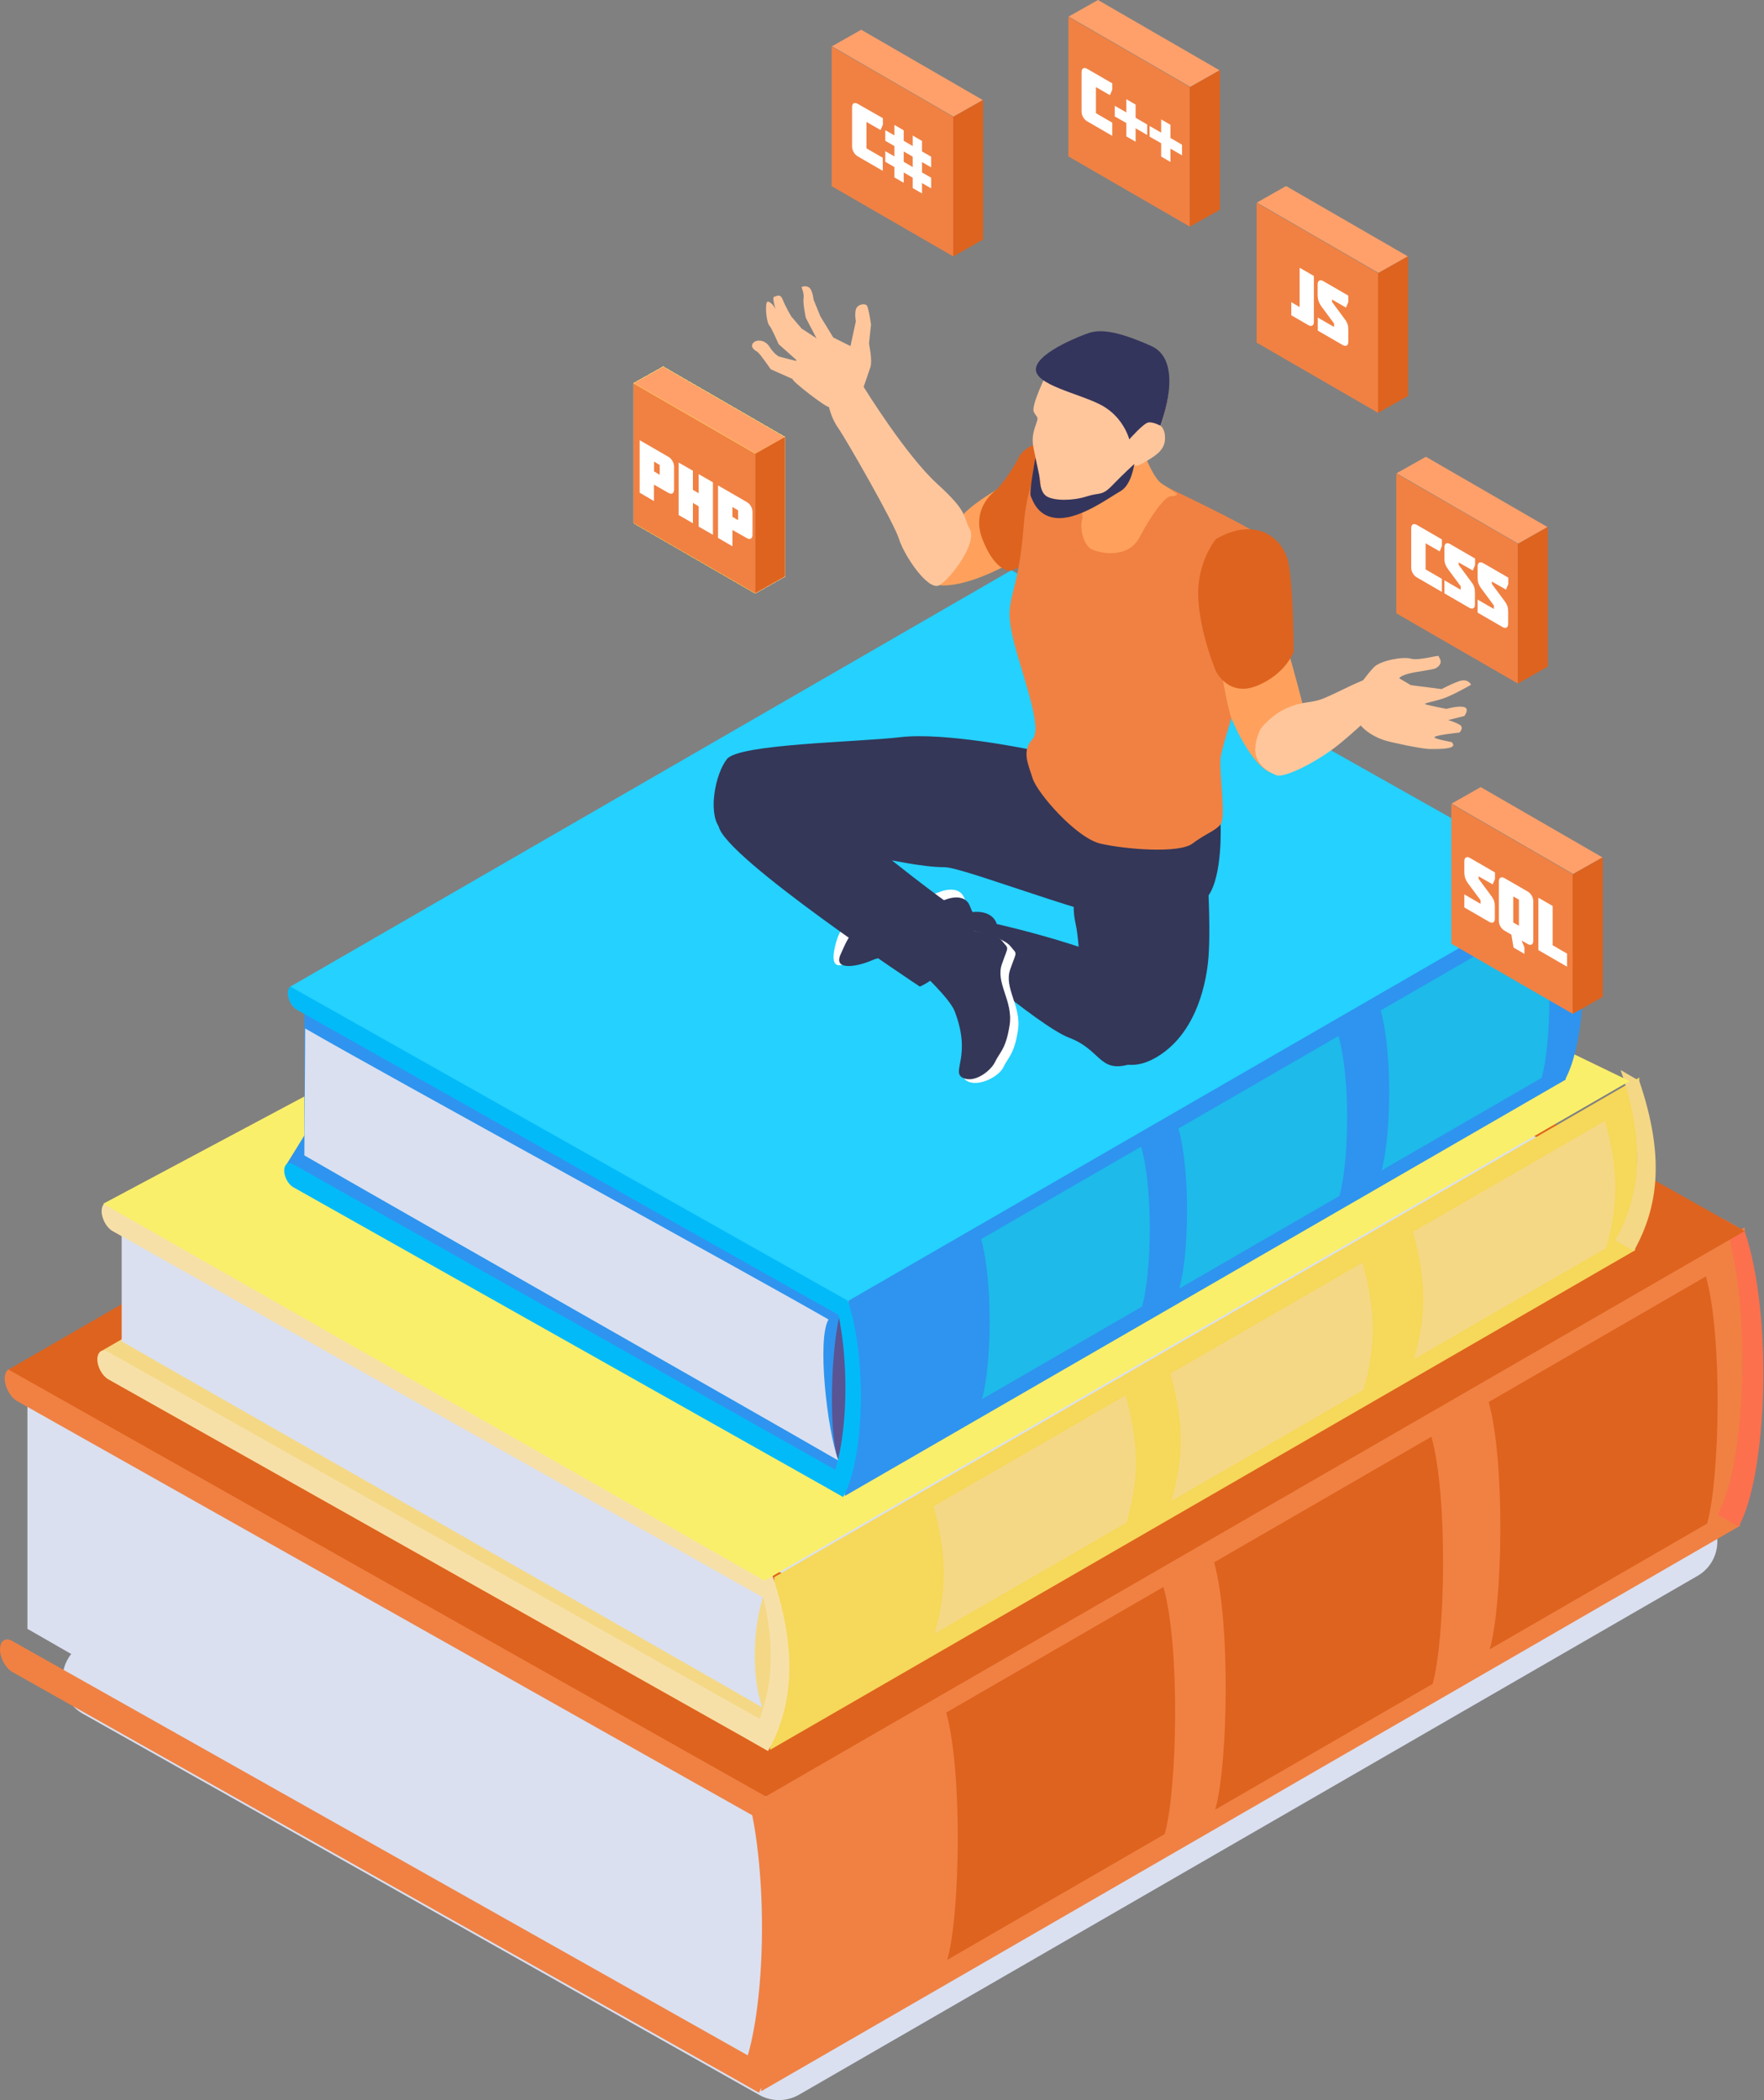 <svg width="336" height="400" viewBox="0 0 336 400" fill="none" xmlns="http://www.w3.org/2000/svg">
<rect x="0" y="0" width="336" height="400" fill="#808080" stroke="none"/>
<g clip-path="url(#clip0_424_2578)">
<path d="M194.387 214.32L323.245 286.93C328.366 289.828 328.418 297.212 323.322 300.16L152.186 398.974C149.856 400.308 146.988 400.333 144.657 399.026L15.8 326.415C10.653 323.518 10.627 316.134 15.723 313.185L186.859 214.345C189.189 213.012 192.057 212.986 194.387 214.32Z" fill="#DAE0F0"/>
<path d="M332.336 233.754L331.414 290.622L144.99 398.308L145.887 341.44L332.336 233.754Z" fill="#F08143"/>
<path d="M180.226 326.184L221.608 302.263C224.835 313.647 224.246 340.927 221.839 349.337L180.431 373.284C182.864 364.848 183.402 337.568 180.226 326.184Z" fill="#DE631E"/>
<path d="M283.553 267.034L324.935 243.113C328.162 254.497 327.573 281.777 325.165 290.187L283.758 314.134C286.216 305.698 286.754 278.418 283.553 267.034Z" fill="#DE631E"/>
<path d="M231.262 297.571L272.644 273.649C275.871 285.033 275.282 312.313 272.875 320.723L231.467 344.67C233.9 336.235 234.438 308.955 231.262 297.571Z" fill="#DE631E"/>
<path d="M144.709 343.029C141.712 347.824 140.33 380.924 143.326 389.155C122.558 377.155 25.992 322.236 5.224 310.237C5.224 303.288 5.224 273.854 5.224 266.906C25.992 278.905 123.941 331.03 144.709 343.029Z" fill="#DAE0F0"/>
<path d="M144.555 392.667V398.564L2.33 318.441C1.05 317.698 -6.10352e-05 315.775 -6.10352e-05 314.159C-6.10352e-05 312.493 1.05 311.801 2.33 312.544L144.555 392.667Z" fill="#F08143"/>
<path d="M145.477 341.081V346.978L3.252 266.855C1.946 266.111 0.922 264.188 0.896 262.573C0.896 260.906 1.946 260.214 3.226 260.958L145.477 341.081Z" fill="#F08143"/>
<path d="M145.477 341.081C150.931 357.054 150.009 388.873 144.555 398.564C143.223 397.795 141.892 397.026 140.56 396.257C146.015 386.591 146.936 354.772 141.482 338.773C142.814 339.542 144.145 340.312 145.477 341.081Z" fill="#F08143"/>
<path d="M332.31 234.472C337.764 250.446 336.612 281.11 331.158 290.776C329.826 290.007 328.494 289.238 327.163 288.469C332.617 278.803 333.77 248.138 328.315 232.165C329.647 232.934 330.978 233.703 332.31 234.472Z" fill="#FC704D"/>
<path d="M188.062 153.195L332.31 234.472L145.861 342.158L1.613 260.855L188.062 153.195Z" fill="#DE631E"/>
<path d="M208.548 182.014L309.494 223.498C313.514 225.755 313.54 231.549 309.545 233.857L175.489 311.288C173.671 312.339 171.417 312.365 169.599 311.313L68.654 254.445C64.634 252.189 64.608 246.394 68.603 244.087L202.659 182.04C204.477 180.988 206.73 180.988 208.548 182.014Z" fill="#DAE0F0"/>
<path d="M312.259 205.218L311.44 238.138L146.68 333.286L147.474 300.391L312.259 205.218Z" fill="#F6D85A"/>
<path d="M177.819 286.905L214.387 265.778C217.229 275.828 216.717 282.597 214.592 290.007L177.999 311.16C180.15 303.724 180.636 296.981 177.819 286.905Z" fill="#F4D885"/>
<path d="M269.136 234.626L305.704 213.499C308.546 223.55 308.034 230.319 305.909 237.728L269.315 258.881C271.492 251.445 271.953 244.702 269.136 234.626Z" fill="#F4D885"/>
<path d="M222.94 261.624L259.508 240.497C262.35 250.548 261.838 257.317 259.712 264.727L223.119 285.879C225.27 278.444 225.757 271.7 222.94 261.624Z" fill="#F4D885"/>
<path d="M147.884 304.314L147.09 330.543L19.103 257.445L30.985 250.574L147.884 304.314Z" fill="#F4D885"/>
<path d="M145.221 325.21L23.354 238.779L151.623 203.038L146.501 300.622L148.601 315.441L145.221 325.21Z" fill="#F4D885"/>
<path d="M146.45 301.801C143.812 306.032 142.583 317.928 145.221 325.21C126.86 314.595 41.51 266.06 23.175 255.471C23.175 249.317 23.175 240.677 23.175 234.523C41.51 245.112 128.089 291.186 146.45 301.801Z" fill="#DAE0F0"/>
<path d="M146.296 328.287V333.491L20.614 262.701C19.462 262.034 18.54 260.342 18.54 258.932C18.54 257.471 19.462 256.83 20.614 257.496L146.296 328.287Z" fill="#F7E0A8"/>
<path d="M147.116 300.058V305.262L21.433 234.472C20.281 233.805 19.359 232.113 19.359 230.703C19.359 229.216 20.281 228.601 21.433 229.267L147.116 300.058Z" fill="#F7E0A8"/>
<path d="M147.116 300.058C151.93 314.185 151.136 324.953 146.296 333.491C145.118 332.825 143.94 332.132 142.762 331.466C147.577 322.928 148.396 312.159 143.582 298.032C144.76 298.699 145.938 299.391 147.116 300.058Z" fill="#F7E0A8"/>
<path d="M312.234 205.859C317.048 219.986 316.024 229.703 311.209 238.267C310.031 237.574 308.853 236.908 307.676 236.216C312.49 227.678 313.514 217.935 308.7 203.807C309.878 204.5 311.056 205.192 312.234 205.859Z" fill="#F4D885"/>
<path d="M180.943 143.273L310.39 205.91L145.63 301.058L19.667 229.267L180.943 143.273Z" fill="#FAEF6A"/>
<path d="M298.918 167.938L298.226 205.628L160.918 284.93L161.584 247.266L298.918 167.938Z" fill="#2E94EF"/>
<path d="M186.884 236.011L217.357 218.396C219.739 226.78 219.304 242.677 217.537 248.856L187.038 266.496C188.831 260.291 189.215 244.42 186.884 236.011Z" fill="#1EBAEA"/>
<path d="M262.99 192.449L293.463 174.835C295.845 183.219 295.409 199.115 293.643 205.295L263.144 222.934C264.936 216.73 265.321 200.833 262.99 192.449Z" fill="#1EBAEA"/>
<path d="M224.476 214.935L254.949 197.321C257.331 205.705 256.896 221.601 255.129 227.78L224.63 245.42C226.422 239.215 226.807 223.345 224.476 214.935Z" fill="#1EBAEA"/>
<path d="M161.917 250.522L161.251 282.648L54.595 221.729L64.48 205.756L161.917 250.522Z" fill="#2E94EF"/>
<path d="M159.715 278.213L58.129 195.911L165.041 166.118L160.765 247.446L162.506 270.06L159.715 278.213Z" fill="#595594"/>
<path d="M160.713 248.446C158.511 251.984 157.487 272.136 159.689 278.213C144.401 269.367 73.263 228.934 57.976 220.088C57.976 214.961 57.976 197.5 57.976 192.372C73.263 201.192 145.426 239.6 160.713 248.446Z" fill="#2E94EF"/>
<path d="M157.82 251.317C155.617 254.855 157.487 272.111 159.689 278.187C144.401 269.342 73.263 228.908 57.976 220.063C57.976 214.935 58.129 201.013 58.129 195.885C73.443 204.756 142.532 242.497 157.82 251.317Z" fill="#DAE0F0"/>
<path d="M160.585 280.777V285.11L55.85 226.114C54.903 225.575 54.135 224.165 54.135 222.96C54.135 221.729 54.903 221.217 55.85 221.755L160.585 280.777Z" fill="#03BAF9"/>
<path d="M161.277 246.984V251.317L56.542 192.321C55.594 191.783 54.826 190.372 54.826 189.167C54.826 187.937 55.594 187.424 56.542 187.988L161.277 246.984Z" fill="#03BAF9"/>
<path d="M161.277 246.984C165.297 258.753 164.606 277.982 160.611 285.11C159.638 284.546 158.665 283.982 157.666 283.418C161.686 276.29 162.352 257.06 158.332 245.292C159.305 245.856 160.304 246.42 161.277 246.984Z" fill="#03BAF9"/>
<path d="M298.892 168.476C302.913 180.245 302.067 198.603 298.047 205.73C297.074 205.166 296.075 204.602 295.102 204.038C299.123 196.91 299.968 178.553 295.947 166.784C296.946 167.348 297.919 167.912 298.892 168.476Z" fill="#2E94EF"/>
<path d="M192.646 108.608L298.892 168.476L161.558 247.779L55.312 187.911L192.646 108.608Z" fill="#24D1FF"/>
<path d="M152.698 156.81C156.36 158.092 161.891 162.579 166.065 163.22C170.239 163.861 175.719 165.169 179.893 165.169C184.068 165.169 214.899 177.706 220.379 175.784C225.834 173.861 227.344 174.502 230.136 170.63C232.927 166.758 232.492 157.015 232.492 157.015C232.492 157.015 205.936 142.657 202.403 142.657C198.869 142.657 195.642 142.657 195.642 142.657C195.642 142.657 179.893 139.427 171.545 140.401C163.197 141.375 140.714 141.683 138.46 144.58C136.207 147.478 134.952 154.503 136.898 157.4C138.819 160.272 149.036 155.503 152.698 156.81Z" fill="#343758"/>
<path d="M178.946 111.454C178.946 111.454 181.353 111.942 186.5 110.019C191.647 108.096 198.229 104.173 199.663 102.686C201.097 101.173 207.524 87.661 203.683 86.072C199.842 84.456 199.944 84.405 197.051 86.072C194.157 87.738 190.674 92.815 190.674 92.815C190.674 92.815 185.86 95.404 183.274 98.173C176.539 105.352 178.946 111.454 178.946 111.454Z" fill="#FFA15C"/>
<path d="M202.377 83.302C202.377 83.302 195.642 83.866 194.029 87.148C192.416 90.43 189.88 93.225 189.88 93.225C189.88 93.225 184.785 96.558 187.115 102.66C189.445 108.737 192.288 108.737 192.288 108.737C192.288 108.737 197.409 107.096 200.789 104.045C204.144 100.994 211.852 84.277 202.377 83.302Z" fill="#DE631E"/>
<path d="M202.71 84.328C202.71 84.328 196.077 86.046 195.002 99.993C193.926 113.941 191.366 113.506 192.646 120.146C193.926 126.787 198.817 138.376 196.692 140.735C194.567 143.093 195.821 145.452 196.692 148.247C197.563 151.042 204.989 159.605 209.624 160.682C214.259 161.759 224.528 162.605 227.114 160.682C229.675 158.759 231.39 158.323 232.466 157.041C233.541 155.759 232.261 147.606 232.466 144.606C232.671 141.606 238.689 124.454 239.969 121.018C241.249 117.582 244.476 105.147 239.969 101.942C235.462 98.737 208.062 86.071 208.062 86.071L202.71 84.328Z" fill="#F08143"/>
<path d="M203.683 94.071C203.683 94.071 206.679 97.276 206.141 98.891C205.604 100.506 206.346 103.942 208.062 104.685C209.778 105.429 214.925 106.403 217.05 102.327C219.201 98.25 221.864 94.507 223.042 94.507C224.22 94.507 224.22 94.071 224.22 94.071C224.22 94.071 223.042 93.225 221.327 92.148C219.611 91.071 217.793 86.046 217.793 86.046L203.683 94.071Z" fill="#FFA15C"/>
<path d="M199.483 70.918C199.483 70.918 196.282 77.354 196.923 78.482C197.563 79.61 197.844 79.328 197.409 80.585C196.974 81.815 196.436 83.277 196.846 85.251C197.255 87.225 197.819 90.071 198.101 91.148C198.382 92.225 197.921 94.353 198.101 94.789C198.28 95.225 199.97 96.763 201.378 96.66C202.761 96.558 210.469 94.635 211.877 93.712C213.26 92.789 216.051 88.353 216.051 88.353C216.051 88.353 215.898 89.276 217.818 88.148C219.739 87.02 221.736 85.943 221.89 83.815C222.044 81.661 221.045 81.097 221.045 81.097C221.045 81.097 225.424 70.149 219.432 66.816C213.414 63.457 205.117 62.073 199.483 70.918Z" fill="#FFC69C"/>
<path d="M230.11 110.916C230.11 110.916 233.029 132.838 234.566 136.786C236.102 140.735 240.814 149.298 244.245 146.939C247.677 144.58 249.802 141.145 248.317 134.94C246.806 128.71 245.526 124.864 245.526 124.223C245.526 123.582 245.679 104.096 240.993 103.019C236.333 101.917 232.696 103.198 230.11 110.916Z" fill="#FFA15C"/>
<path d="M240.123 138.812C240.123 138.812 242.018 136.273 245.014 134.914C248.01 133.556 249.521 133.94 251.646 133.197C253.797 132.453 259.456 129.325 260.865 129.222C262.248 129.12 266.217 129.863 265.474 131.479C264.731 133.094 259.584 138.017 255.308 141.555C251.031 145.093 244.476 148.349 243.042 147.632C241.582 146.939 237.126 145.119 240.123 138.812Z" fill="#FFC69C"/>
<path d="M258.278 131.402C258.278 131.402 256.921 133.991 258.176 136.658C259.431 139.324 262.452 140.632 263.861 141.042C265.244 141.478 270.877 142.632 272.209 142.658C278.534 142.786 276.434 141.529 276.639 141.427C276.818 141.324 273.925 140.94 273.284 140.504C272.644 140.068 277.996 139.529 277.996 139.529C277.996 139.529 278.969 138.555 277.996 138.017C277.023 137.478 275.845 137.145 275.845 137.145L278.918 136.376C278.918 136.376 279.968 135.017 278.918 134.684C277.868 134.35 275.512 135.017 275.512 135.017C275.512 135.017 271.902 134.325 271.466 134.12C271.031 133.914 273.797 133.53 275.615 132.761C277.433 132.017 280.199 130.428 280.199 130.428C280.199 130.428 279.686 129.12 277.868 129.761C276.05 130.428 274.616 131.248 274.616 131.248L268.752 130.504L266.524 129.197C266.524 129.197 266.626 128.787 268.137 128.351C269.648 127.915 272.952 127.582 273.489 127.274C275.179 126.274 274.027 125.223 274.027 124.966C274.027 124.71 270.237 125.889 268.752 125.453C267.267 125.018 262.99 125.787 261.71 127.069C260.429 128.376 258.278 131.402 258.278 131.402Z" fill="#FFC69C"/>
<path d="M231.621 102.66C231.621 102.66 227.933 106.942 228.241 113.864C228.574 120.787 231.621 127.864 231.621 127.864C231.621 127.864 233.977 132.838 239.457 130.607C244.937 128.351 246.396 124.171 246.396 124.171C246.396 124.171 246.396 112.429 245.423 107.275C244.578 102.711 239.457 98.147 231.621 102.66Z" fill="#DE631E"/>
<path d="M157.896 77.508C157.896 77.508 158.383 79.764 159.663 81.533C160.944 83.302 170.265 99.506 171.238 102.66C172.211 105.814 176.821 112.685 178.946 111.454C181.071 110.224 186.167 103.455 184.733 100.814C183.299 98.173 184.528 97.635 178.536 92.174C172.518 86.712 164.503 73.688 164.503 73.688C164.503 73.688 165.348 71.277 165.784 69.944C166.219 68.611 165.528 65.611 165.528 65.432C165.528 65.252 165.912 61.842 165.912 61.842C165.912 61.842 165.476 58.688 165.118 58.201C164.734 57.714 163.3 57.945 163.018 58.945C162.762 59.971 163.018 61.201 163.018 61.201L161.994 65.919L158.716 64.278L156.258 60.252C156.258 60.252 155.028 57.253 154.977 57.099C154.926 56.945 154.772 55.073 154.004 54.689C153.262 54.304 152.673 54.689 152.673 54.689C152.673 54.689 153.21 55.919 153.057 56.843C152.903 57.766 153.492 60.535 153.492 60.535L155.592 64.56C155.592 64.56 152.212 67.765 151.802 68.406C151.367 69.047 150.829 71.611 150.957 72.201C150.982 72.739 157.512 77.739 157.896 77.508Z" fill="#FFC69C"/>
<path d="M152.698 71.072L150.88 72.149L146.808 70.329C146.808 70.329 144.709 67.278 144.248 66.996C143.761 66.739 142.814 66.073 143.454 65.329C144.094 64.585 145.707 64.688 146.552 66.021C147.397 67.355 148.191 67.816 148.345 67.893C148.499 67.97 152.724 69.021 152.724 69.021V71.072H152.698Z" fill="#FFC69C"/>
<path d="M155.489 67.919L152.058 68.893L148.319 65.56C148.319 65.56 146.885 62.278 146.552 62.022C146.219 61.765 145.912 59.97 145.912 58.919C145.912 57.842 145.963 57.15 146.655 57.586C147.346 58.022 147.73 58.919 147.73 58.919C147.73 58.919 146.988 56.56 147.474 56.509C147.961 56.458 148.575 55.766 149.113 57.124C149.651 58.483 150.701 60.252 150.701 60.252L152.698 62.586L156.232 64.893L155.489 67.919Z" fill="#FFC69C"/>
<path d="M169.01 172.168C169.01 172.168 176.718 170.784 178.767 169.963C180.79 169.143 182.941 169.143 183.683 171.066C184.426 172.989 185.399 174.476 185.399 174.476L181.865 179.732L180.815 180.809C180.815 180.809 168.165 180.014 165.272 181.322C162.378 182.629 157.564 186.808 159.049 180.27C159.868 176.783 161.584 173.681 169.01 172.168Z" fill="white"/>
<path d="M170.06 173.656C170.06 173.656 177.768 172.271 179.817 171.451C181.84 170.63 183.991 170.63 184.733 172.553C185.476 174.476 186.449 175.963 186.449 175.963L182.915 181.219L181.865 182.296C181.865 182.296 169.215 181.501 166.321 182.809C163.428 184.116 158.614 185.014 160.124 181.758C161.584 178.527 162.608 175.194 170.06 173.656Z" fill="#343758"/>
<path d="M204.887 175.989C205.911 180.604 205.732 191.859 206.935 195.398C208.164 198.936 212.646 205.679 220.046 201.5C227.421 197.321 229.572 188.321 230.11 183.168C230.648 178.014 230.11 168.681 230.11 168.681C230.11 168.681 223.58 160.964 213.952 163.22C204.323 165.477 203.862 171.348 204.887 175.989Z" fill="#343758"/>
<path d="M189.855 175.989C189.855 175.989 189.189 172.886 184.221 173.861C179.253 174.835 178.511 178.681 178.511 178.681C178.511 178.681 197.768 195.449 203.657 197.654C209.573 199.885 209.342 204.166 214.694 202.833C220.046 201.5 223.887 193.885 220.046 187.885C216.205 181.886 189.855 175.989 189.855 175.989Z" fill="#343758"/>
<path d="M176.821 185.86C176.821 185.86 183.018 190.936 183.453 193.577C184.656 200.936 182.07 204.73 184.221 205.91C186.372 207.089 190.29 205.064 191.135 203.243C191.98 201.423 193.184 200.884 193.901 196.218C194.592 191.552 191.135 188.219 192.441 184.578C193.722 180.937 193.798 181.911 192.441 180.194C191.058 178.476 185.425 177.296 185.425 177.296L176.821 185.86Z" fill="white"/>
<path d="M175.207 184.886C175.207 184.886 180.892 190.116 181.84 192.603C185.143 201.167 181.174 204.064 183.325 205.243C185.476 206.423 188.677 204.064 189.548 202.243C190.393 200.423 191.596 199.885 192.313 195.218C193.005 190.552 189.548 187.244 190.854 183.578C192.134 179.937 192.211 180.911 190.854 179.194C189.471 177.476 179.74 176.373 179.74 176.373L175.207 184.886Z" fill="#343758"/>
<path d="M143.223 147.349C143.223 147.349 149.677 146.016 159.331 154.887C168.985 163.733 180.867 172.245 180.867 172.245C180.867 172.245 184.221 180.604 178.511 185.757C176.846 187.244 175.207 187.911 175.207 187.911C175.207 187.911 138.076 163.348 136.898 157.4C133.953 142.657 143.223 147.349 143.223 147.349Z" fill="#343758"/>
<path d="M206.935 63.586C206.935 63.586 197.844 66.842 197.332 70.098C196.82 73.354 205.885 74.97 209.982 77.277C214.08 79.585 215.104 83.687 215.104 83.687C215.104 83.687 217.844 80.559 218.766 80.456C219.713 80.354 221.019 81.072 221.019 81.072C221.019 81.072 225.859 68.816 219.278 65.893C212.722 62.97 209.393 62.586 206.935 63.586Z" fill="#34355D"/>
<path d="M197.23 87.174C197.23 87.174 197.691 89.481 197.896 90.302C198.101 91.148 197.947 93.686 199.407 94.558C200.866 95.404 204.323 95.404 206.961 94.558C209.573 93.712 209.829 94.558 211.877 92.43C213.926 90.302 216.051 88.379 216.051 88.379C216.051 88.379 215.565 92.353 213.414 93.558C211.288 94.763 205.988 98.686 201.788 98.686C197.614 98.686 196.666 95.148 196.334 94.507C195.975 93.815 197.23 87.174 197.23 87.174Z" fill="#34355D"/>
<path d="M262.504 78.636L239.354 65.252V38.639L262.504 52.022V78.636Z" fill="#F08143"/>
<path d="M268.214 75.405L262.478 78.636V52.022L268.214 48.792V75.405Z" fill="#DE631E"/>
<path d="M262.555 51.971L239.406 38.587L244.963 35.434L268.137 48.817L262.555 51.971Z" fill="#FFA06A"/>
<path d="M249.188 61.919C249.828 62.278 250.263 62.022 250.263 61.304V52.561L247.549 50.997V58.483L245.961 57.56V60.047L249.188 61.919Z" fill="white"/>
<path d="M251.748 58.432L254.104 61.611V62.278L251.006 60.483V62.97L255.743 65.714C256.383 66.073 256.819 65.816 256.819 65.098V62.816C256.819 62.022 256.691 61.483 256.076 60.688L253.72 57.509V57.048L256.383 58.586L256.819 57.535V56.304L252.081 53.561C251.441 53.176 250.98 53.432 250.98 54.176V56.278C251.031 57.099 251.159 57.612 251.748 58.432Z" fill="white"/>
<path d="M181.584 48.843L158.409 35.459V8.871L181.584 22.255V48.843Z" fill="#F08143"/>
<path d="M187.268 45.612L181.558 48.843V22.255L187.268 19.024V45.612Z" fill="#DE631E"/>
<path d="M181.609 22.204L158.46 8.82L164.042 5.666L187.192 19.05L181.609 22.204Z" fill="#FFA06A"/>
<path d="M163.402 19.794C162.762 19.409 162.301 19.665 162.301 20.409V27.921C162.301 28.639 162.762 29.434 163.402 29.793L168.14 32.536V30.049L165.041 28.255V23.229L167.73 24.768L168.165 23.742V22.511L163.402 19.794Z" fill="white"/>
<path d="M170.367 33.793L172.134 34.818V32.844L173.85 33.844V35.818L175.617 36.844V34.87L177.358 35.87V33.844L175.617 32.844V30.87L177.358 31.87V29.844L175.617 28.844V26.844L173.85 25.819V27.819L172.134 26.819V24.819L170.367 23.793V25.793L168.626 24.793V26.819L170.367 27.819V29.793L168.626 28.793V30.819L170.367 31.819V33.793ZM172.134 28.844L173.85 29.844V31.819L172.134 30.819V28.844Z" fill="white"/>
<path d="M143.864 113.018L120.689 99.635V73.021L143.864 86.405V113.018Z" fill="#F6D85A"/>
<path d="M149.548 109.788L143.838 113.018V86.405L149.548 83.174V109.788Z" fill="#F7E0A8"/>
<path d="M143.915 86.353L120.74 72.97L126.322 69.842L149.472 83.225L143.915 86.353Z" fill="#FAEF6A"/>
<path d="M143.864 113.018L120.689 99.635V73.021L143.864 86.405V113.018Z" fill="#F6D85A"/>
<path d="M149.548 109.788L143.838 113.018V86.405L149.548 83.174V109.788Z" fill="#F7E0A8"/>
<path d="M143.915 86.353L120.74 72.97L126.322 69.842L149.472 83.225L143.915 86.353Z" fill="#FAEF6A"/>
<path d="M143.864 113.018L120.689 99.635V73.021L143.864 86.405V113.018Z" fill="#F6D85A"/>
<path d="M149.548 109.788L143.838 113.018V86.405L149.548 83.174V109.788Z" fill="#F7E0A8"/>
<path d="M143.915 86.353L120.74 72.97L126.322 69.842L149.472 83.225L143.915 86.353Z" fill="#FAEF6A"/>
<path d="M143.864 113.018L120.689 99.635V73.021L143.864 86.405V113.018Z" fill="#F6D85A"/>
<path d="M149.548 109.788L143.838 113.018V86.405L149.548 83.174V109.788Z" fill="#F7E0A8"/>
<path d="M143.915 86.353L120.74 72.97L126.322 69.842L149.472 83.225L143.915 86.353Z" fill="#FAEF6A"/>
<path d="M143.864 113.018L120.689 99.635V73.021L143.864 86.405V113.018Z" fill="#F6D85A"/>
<path d="M149.548 109.788L143.838 113.018V86.405L149.548 83.174V109.788Z" fill="#F7E0A8"/>
<path d="M143.915 86.353L120.74 72.97L126.322 69.842L149.472 83.225L143.915 86.353Z" fill="#FAEF6A"/>
<path d="M143.864 113.018L120.689 99.635V73.021L143.864 86.405V113.018Z" fill="#F6D85A"/>
<path d="M149.548 109.788L143.838 113.018V86.405L149.548 83.174V109.788Z" fill="#F7E0A8"/>
<path d="M143.915 86.353L120.74 72.97L126.322 69.842L149.472 83.225L143.915 86.353Z" fill="#FAEF6A"/>
<path d="M143.864 113.018L120.689 99.635V73.021L143.864 86.405V113.018Z" fill="#F6D85A"/>
<path d="M149.548 109.788L143.838 113.018V86.405L149.548 83.174V109.788Z" fill="#F7E0A8"/>
<path d="M143.915 86.353L120.74 72.97L126.322 69.842L149.472 83.225L143.915 86.353Z" fill="#FAEF6A"/>
<path d="M143.864 113.018L120.689 99.635V73.021L143.864 86.405V113.018Z" fill="#F6D85A"/>
<path d="M149.548 109.788L143.838 113.018V86.405L149.548 83.174V109.788Z" fill="#F7E0A8"/>
<path d="M143.915 86.353L120.74 72.97L126.322 69.842L149.472 83.225L143.915 86.353Z" fill="#FAEF6A"/>
<path d="M143.864 113.018L120.689 99.635V73.021L143.864 86.405V113.018Z" fill="#F6D85A"/>
<path d="M149.548 109.788L143.838 113.018V86.405L149.548 83.174V109.788Z" fill="#F7E0A8"/>
<path d="M143.915 86.353L120.74 72.97L126.322 69.842L149.472 83.225L143.915 86.353Z" fill="#FAEF6A"/>
<path d="M143.864 113.018L120.689 99.635V73.021L143.864 86.405V113.018Z" fill="#F6D85A"/>
<path d="M149.548 109.788L143.838 113.018V86.405L149.548 83.174V109.788Z" fill="#F7E0A8"/>
<path d="M143.915 86.353L120.74 72.97L126.322 69.842L149.472 83.225L143.915 86.353Z" fill="#FAEF6A"/>
<path d="M143.864 113.018L120.689 99.635V73.021L143.864 86.405V113.018Z" fill="#F6D85A"/>
<path d="M149.548 109.788L143.838 113.018V86.405L149.548 83.174V109.788Z" fill="#F7E0A8"/>
<path d="M143.915 86.353L120.74 72.97L126.322 69.842L149.472 83.225L143.915 86.353Z" fill="#FAEF6A"/>
<path d="M143.864 113.018L120.689 99.635V73.021L143.864 86.405V113.018Z" fill="#F6D85A"/>
<path d="M149.548 109.788L143.838 113.018V86.405L149.548 83.174V109.788Z" fill="#F7E0A8"/>
<path d="M143.915 86.353L120.74 72.97L126.322 69.842L149.472 83.225L143.915 86.353Z" fill="#FAEF6A"/>
<path d="M143.864 113.018L120.689 99.635V73.021L143.864 86.405V113.018Z" fill="#F6D85A"/>
<path d="M149.548 109.788L143.838 113.018V86.405L149.548 83.174V109.788Z" fill="#F7E0A8"/>
<path d="M143.915 86.353L120.74 72.97L126.322 69.842L149.472 83.225L143.915 86.353Z" fill="#FAEF6A"/>
<path d="M143.864 113.018L120.689 99.635V73.021L143.864 86.405V113.018Z" fill="#F6D85A"/>
<path d="M149.548 109.788L143.838 113.018V86.405L149.548 83.174V109.788Z" fill="#F7E0A8"/>
<path d="M143.915 86.353L120.74 72.97L126.322 69.842L149.472 83.225L143.915 86.353Z" fill="#FAEF6A"/>
<path d="M143.864 113.018L120.689 99.635V73.021L143.864 86.405V113.018Z" fill="#F6D85A"/>
<path d="M149.548 109.788L143.838 113.018V86.405L149.548 83.174V109.788Z" fill="#F7E0A8"/>
<path d="M143.915 86.353L120.74 72.97L126.322 69.842L149.472 83.225L143.915 86.353Z" fill="#FAEF6A"/>
<path d="M143.864 113.018L120.689 99.635V73.021L143.864 86.405V113.018Z" fill="#F6D85A"/>
<path d="M149.548 109.788L143.838 113.018V86.405L149.548 83.174V109.788Z" fill="#F7E0A8"/>
<path d="M143.915 86.353L120.74 72.97L126.322 69.842L149.472 83.225L143.915 86.353Z" fill="#FAEF6A"/>
<path d="M143.864 113.018L120.689 99.635V73.021L143.864 86.405V113.018Z" fill="#F6D85A"/>
<path d="M149.548 109.788L143.838 113.018V86.405L149.548 83.174V109.788Z" fill="#F7E0A8"/>
<path d="M143.915 86.353L120.74 72.97L126.322 69.842L149.472 83.225L143.915 86.353Z" fill="#FAEF6A"/>
<path d="M143.864 113.018L120.689 99.635V73.021L143.864 86.405V113.018Z" fill="#F6D85A"/>
<path d="M149.548 109.788L143.838 113.018V86.405L149.548 83.174V109.788Z" fill="#F7E0A8"/>
<path d="M143.915 86.353L120.74 72.97L126.322 69.842L149.472 83.225L143.915 86.353Z" fill="#FAEF6A"/>
<path d="M143.864 113.018L120.689 99.635V73.021L143.864 86.405V113.018Z" fill="#F6D85A"/>
<path d="M149.548 109.788L143.838 113.018V86.405L149.548 83.174V109.788Z" fill="#F7E0A8"/>
<path d="M143.915 86.353L120.74 72.97L126.322 69.842L149.472 83.225L143.915 86.353Z" fill="#FAEF6A"/>
<path d="M143.864 113.018L120.689 99.635V73.021L143.864 86.405V113.018Z" fill="#F6D85A"/>
<path d="M149.548 109.788L143.838 113.018V86.405L149.548 83.174V109.788Z" fill="#F7E0A8"/>
<path d="M143.915 86.353L120.74 72.97L126.322 69.842L149.472 83.225L143.915 86.353Z" fill="#FAEF6A"/>
<path d="M143.864 113.018L120.689 99.635V73.021L143.864 86.405V113.018Z" fill="#F08143"/>
<path d="M149.548 109.788L143.838 113.018V86.405L149.548 83.174V109.788Z" fill="#DE631E"/>
<path d="M143.915 86.353L120.74 72.97L126.322 69.842L149.472 83.225L143.915 86.353Z" fill="#FFA06A"/>
<path d="M127.295 93.866C127.936 94.25 128.397 93.968 128.397 93.251V88.866C128.397 88.148 127.936 87.353 127.295 86.995L121.841 83.841V93.84L124.555 95.43V92.302L127.295 93.866ZM124.581 87.918L125.657 88.558V90.43L124.581 89.789V87.918Z" fill="white"/>
<path d="M131.982 93.302V89.661L129.267 88.097V98.096L131.982 99.66V95.789L133.083 96.43V100.301L135.797 101.865V91.866L133.083 90.302V93.943L131.982 93.302Z" fill="white"/>
<path d="M142.225 102.481C142.865 102.865 143.326 102.583 143.326 101.865V97.481C143.326 96.763 142.89 95.968 142.225 95.609L136.77 92.456V102.455L139.51 104.045V100.942L142.225 102.481ZM139.51 96.558L140.586 97.199V99.071L139.51 98.43V96.558Z" fill="white"/>
<path d="M226.653 43.177L203.504 29.793V3.205L226.653 16.589V43.177Z" fill="#F08143"/>
<path d="M232.364 39.946L226.627 43.177V16.589L232.364 13.358V39.946Z" fill="#DE631E"/>
<path d="M226.704 16.537L203.555 3.154L209.137 0L232.287 13.384L226.704 16.537Z" fill="#FFA06A"/>
<path d="M207.114 13.127C206.474 12.743 206.013 12.999 206.013 13.743V21.255C206.013 21.973 206.449 22.768 207.114 23.127L211.852 25.87V23.358L208.753 21.563V16.589L211.416 18.127L211.852 17.102V15.871L207.114 13.127Z" fill="white"/>
<path d="M212.338 20.153V22.178L214.541 23.434V25.973L216.308 26.998V24.434L218.51 25.716V23.716L216.308 22.434V19.922L214.541 18.896V21.409L212.338 20.153Z" fill="white"/>
<path d="M218.971 23.998V26.024L221.173 27.28V29.819L222.94 30.844V28.306L225.142 29.588V27.562L222.94 26.28V23.768L221.173 22.742V25.255L218.971 23.998Z" fill="white"/>
<path d="M289.136 130.197L265.961 116.813V90.199L289.136 103.583V130.197Z" fill="#F08143"/>
<path d="M294.82 126.966L289.11 130.197V103.583L294.82 100.353V126.966Z" fill="#DE631E"/>
<path d="M289.161 103.532L266.012 90.148L271.594 86.994L294.744 100.378L289.161 103.532Z" fill="#FFA06A"/>
<path d="M269.904 99.993C269.264 99.609 268.803 99.865 268.803 100.609V108.121C268.803 108.839 269.238 109.634 269.904 109.993L274.642 112.736V110.249L271.543 108.454V103.48L274.232 105.019L274.642 103.993V102.737L269.904 99.993Z" fill="white"/>
<path d="M275.871 108.48L278.227 111.659V112.326L275.128 110.531V113.018L279.866 115.762C280.506 116.121 280.941 115.864 280.941 115.146V112.89C280.941 112.095 280.813 111.557 280.198 110.762L277.843 107.583V107.121L280.531 108.66L280.967 107.608V106.378L276.229 103.634C275.589 103.25 275.128 103.506 275.128 104.25V106.352C275.128 107.147 275.282 107.66 275.871 108.48Z" fill="white"/>
<path d="M282.196 112.147L284.552 115.326V115.993L281.453 114.198V116.685L286.191 119.428C286.831 119.787 287.266 119.531 287.266 118.813V116.531C287.266 115.736 287.138 115.198 286.524 114.403L284.168 111.224V110.762L286.856 112.3L287.292 111.249V110.019L282.554 107.275C281.914 106.891 281.453 107.147 281.453 107.89V109.993C281.453 110.813 281.581 111.326 282.196 112.147Z" fill="white"/>
<path d="M299.583 193.116L276.434 179.732V153.118L299.583 166.502V193.116Z" fill="#F08143"/>
<path d="M305.294 189.86L299.558 193.116V166.502L305.294 163.272V189.86Z" fill="#DE631E"/>
<path d="M299.635 166.451L276.485 153.067L282.042 149.913L305.217 163.297L299.635 166.451Z" fill="#FFA06A"/>
<path d="M279.661 168.297L282.017 171.476V172.143L278.918 170.348V172.835L283.655 175.578C284.296 175.937 284.731 175.681 284.731 174.963V172.681C284.731 171.886 284.603 171.348 283.988 170.553L281.633 167.374V166.912L284.321 168.451L284.757 167.399V166.169L280.019 163.425C279.379 163.041 278.918 163.297 278.918 164.041V166.143C278.944 166.964 279.072 167.476 279.661 168.297Z" fill="white"/>
<path d="M290.954 179.783C291.594 180.168 292.055 179.912 292.055 179.168V171.656C292.055 170.938 291.62 170.143 290.954 169.784L286.6 167.271C285.96 166.887 285.499 167.143 285.499 167.887V175.399C285.499 176.117 285.935 176.912 286.6 177.271L287.881 178.014L288.291 180.476L290.365 181.681V180.424L289.827 179.142L290.954 179.783ZM289.315 171.348V176.322L288.239 175.707V170.733L289.315 171.348Z" fill="white"/>
<path d="M293.028 180.963L298.482 184.116V181.629L295.742 180.04V172.553L293.028 170.989V180.963Z" fill="white"/>
</g>
<defs>
<clipPath id="clip0_424_2578">
<rect width="335.87" height="400" fill="white"/>
</clipPath>
</defs>
</svg>
